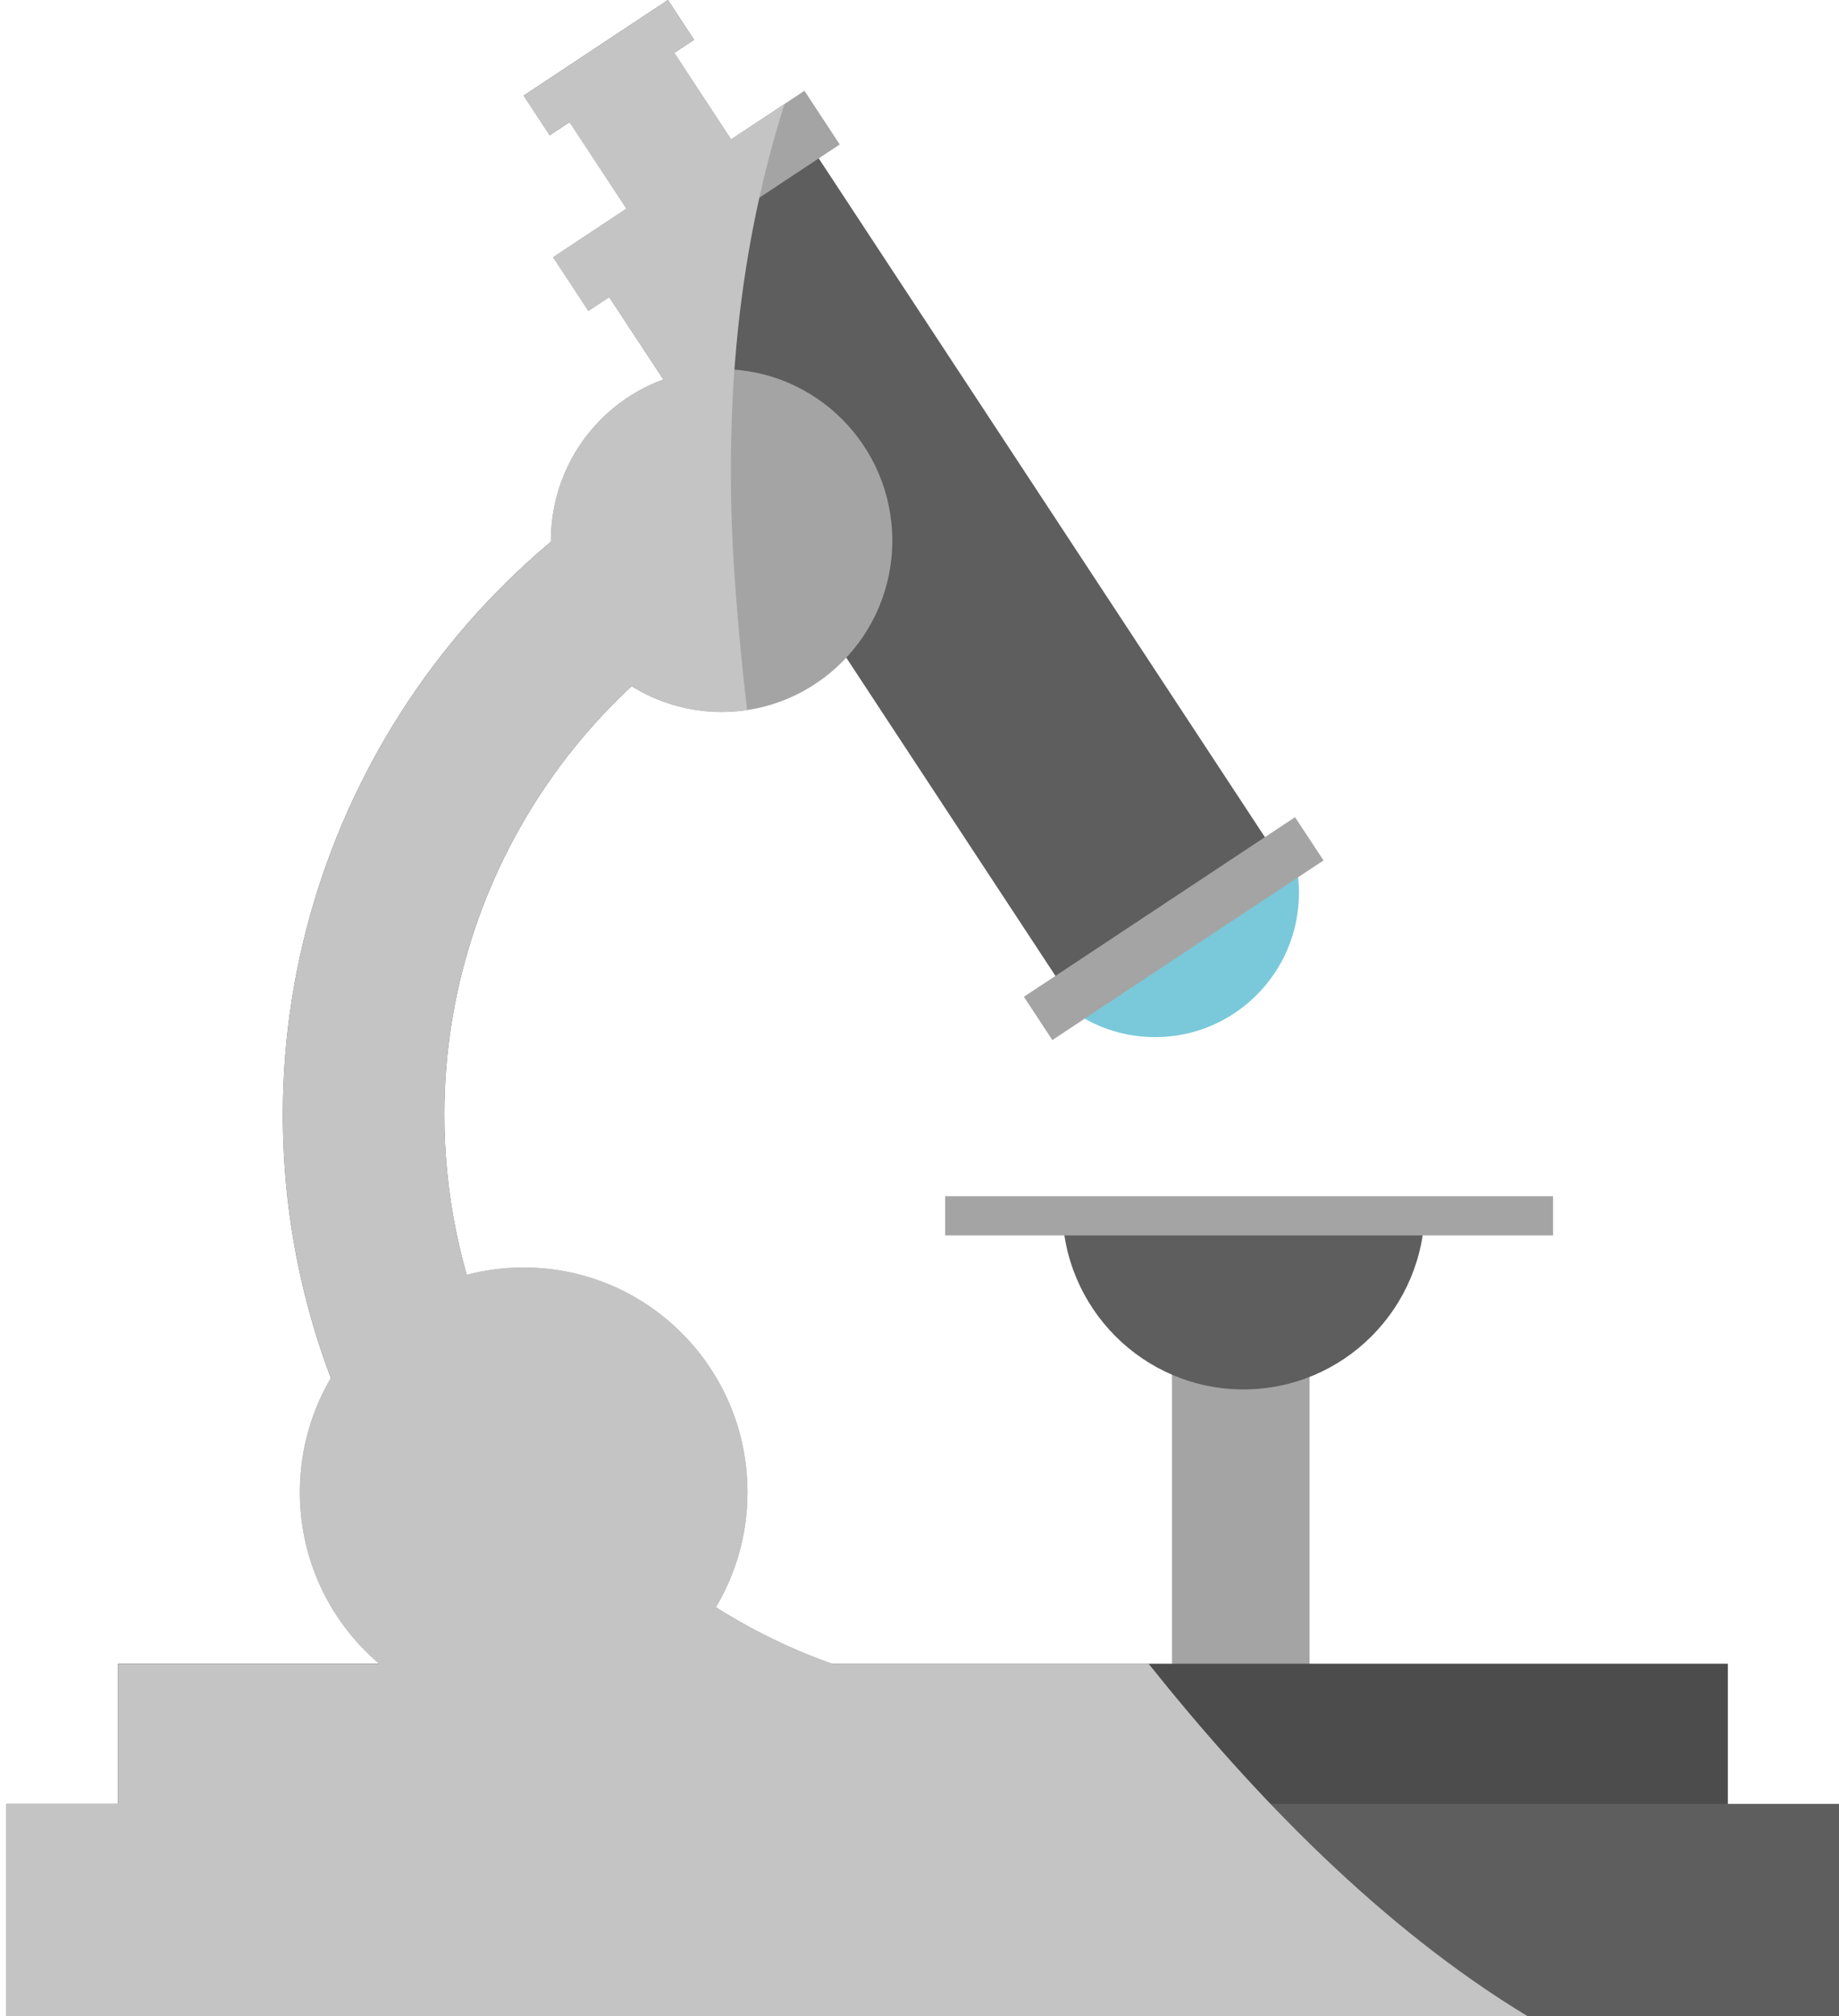 <?xml version="1.0"?>
<svg width="277.93" height="304.55" xmlns="http://www.w3.org/2000/svg" xmlns:svg="http://www.w3.org/2000/svg">
 <defs>
  <style>.uuid-92242444-3b8e-448c-b668-4152e448a7ff {
        fill: #4b4c4b;
      }

      .uuid-92242444-3b8e-448c-b668-4152e448a7ff, .uuid-e0665edc-a924-496e-af6a-292cb395cf65, .uuid-43405831-9cfc-41a4-8be2-b665af6eb57f, .uuid-5512b906-1348-4db4-97c7-a75faf5ab724, .uuid-0af3d156-51d1-44fd-920a-26fd73d465cb {
        stroke-width: 0px;
      }

      .uuid-d914ab89-662f-4024-bde3-9a49e98eedd5 {
        isolation: isolate;
      }

      .uuid-e0665edc-a924-496e-af6a-292cb395cf65 {
        fill: #79c9da;
      }

      .uuid-43405831-9cfc-41a4-8be2-b665af6eb57f {
        fill: #a5a4a4;
      }

      .uuid-5512b906-1348-4db4-97c7-a75faf5ab724 {
        fill: #5e5e5e;
      }

      .uuid-0af3d156-51d1-44fd-920a-26fd73d465cb {
        fill: #c4c4c4;
        mix-blend-mode: multiply;
      }</style>
 </defs>
 <g class="layer">
  <title>Layer 1</title>
  <g class="uuid-d914ab89-662f-4024-bde3-9a49e98eedd5" id="svg_1">
   <g data-name="Capa 1" id="uuid-4f8c8306-6865-4a8a-b48b-16d17ac37833" transform="translate(279 -1) scale(1.015 1) translate(-279 1) translate(1 0) matrix(-0.982 0 0 1 277 0)">
    <g id="svg_2">
     <g id="svg_3">
      <path class="uuid-e0665edc-a924-496e-af6a-292cb395cf65" d="m118.66,150.76c-3.9,3.66 -9.14,5.89 -14.91,5.89c-12.04,0 -21.81,-9.76 -21.81,-21.81c0,-2.41 0.39,-4.74 1.12,-6.9l35.6,22.82z" id="svg_4"/>
      <g id="svg_5">
       <rect class="uuid-5512b906-1348-4db4-97c7-a75faf5ab724" height="38.05" id="svg_6" transform="translate(-8.34 152.83) rotate(-56.58)" width="134.45" x="70.57" y="65.13"/>
       <polygon class="uuid-43405831-9cfc-41a4-8be2-b665af6eb57f" id="svg_7" points="183.92 31.51 194.63 15.28 178.75 4.8 168.04 21.04 156.92 13.71 151.57 21.82 189.68 46.97 195.04 38.85 183.92 31.51"/>
       <polygon class="uuid-5512b906-1348-4db4-97c7-a75faf5ab724" id="svg_8" points="195.54 20.43 173.66 6.01 177.62 0 199.5 14.44 195.54 20.43"/>
       <rect class="uuid-43405831-9cfc-41a4-8be2-b665af6eb57f" height="49.26" id="svg_9" transform="translate(-71.72 147.26) rotate(-56.58)" width="7.83" x="97.02" y="115.62"/>
      </g>
      <path class="uuid-43405831-9cfc-41a4-8be2-b665af6eb57f" d="m101.19,204.01c0,-5.75 -4.67,-10.43 -10.43,-10.43s-10.43,4.68 -10.43,10.43l0,53.2l20.86,0l0,-53.2z" id="svg_10"/>
      <path class="uuid-5512b906-1348-4db4-97c7-a75faf5ab724" d="m123.55,280.76l0,-24.47c48.51,0 87.97,-39.47 87.97,-87.97c0,-36.62 -23.05,-69.78 -57.36,-82.5l8.52,-22.95c43.86,16.27 73.33,58.65 73.33,105.45c0,62 -50.45,112.45 -112.46,112.45l0,-0.01z" id="svg_11"/>
      <rect class="uuid-92242444-3b8e-448c-b668-4152e448a7ff" height="28.19" id="svg_12" width="244.11" x="16.91" y="251.29"/>
      <rect class="uuid-5512b906-1348-4db4-97c7-a75faf5ab724" height="32.09" id="svg_13" width="277.93" y="272.46"/>
      <path class="uuid-43405831-9cfc-41a4-8be2-b665af6eb57f" d="m195.37,81.66c0,14.29 -11.59,25.88 -25.89,25.88s-25.88,-11.59 -25.88,-25.88s11.59,-25.9 25.88,-25.9s25.89,11.59 25.89,25.9z" id="svg_14"/>
      <path class="uuid-43405831-9cfc-41a4-8be2-b665af6eb57f" d="m233.43,225.38c0,18.74 -15.19,33.93 -33.93,33.93s-33.94,-15.19 -33.94,-33.93s15.19,-33.93 33.94,-33.93s33.93,15.2 33.93,33.93z" id="svg_15"/>
      <path class="uuid-5512b906-1348-4db4-97c7-a75faf5ab724" d="m117.83,182.37c0,15.19 -12.3,27.49 -27.48,27.49s-27.49,-12.3 -27.49,-27.49l55.8,0" id="svg_16"/>
      <rect class="uuid-43405831-9cfc-41a4-8be2-b665af6eb57f" height="5.92" id="svg_17" width="92.18" x="43.41" y="180.68"/>
     </g>
     <path class="uuid-0af3d156-51d1-44fd-920a-26fd73d465cb" d="m261.02,272.46l0,-21.16l-39.62,0c7.35,-6.22 12.03,-15.52 12.03,-25.91c0,-6.3 -1.72,-12.19 -4.71,-17.25c4.71,-12.38 7.29,-25.81 7.29,-39.82c0,-33.89 -15.46,-65.45 -40.64,-86.47c0,-0.06 0,-0.12 0,-0.19c0,-11.21 -7.11,-20.74 -17.06,-24.35l8.2,-12.43l3.18,2.1l5.36,-8.12l-11.12,-7.34l8.62,-13.06l3,1.98l3.96,-5.99l-21.89,-14.45l-3.96,6.01l2.99,1.97l-8.61,13.05l-8.1,-5.34c7.65,24.06 9.31,48.46 7.42,73.55c-0.45,5.99 -1.03,12 -1.74,17.99c1.26,0.19 2.55,0.29 3.86,0.29c5.01,0 9.68,-1.43 13.65,-3.89c17.68,16.37 28.39,39.71 28.39,64.67c0,8.41 -1.19,16.54 -3.4,24.25c-2.75,-0.72 -5.64,-1.11 -8.62,-1.11c-18.75,0 -33.94,15.2 -33.94,33.93c0,6.36 1.75,12.3 4.79,17.38c-5.49,3.46 -11.38,6.33 -17.59,8.53l-48.01,0c-15.94,19.89 -35.22,39.82 -57.49,53.26l230.68,0l0,-32.09l-16.92,0l0,0.01z" id="svg_18"/>
    </g>
   </g>
  </g>
 </g>
</svg>